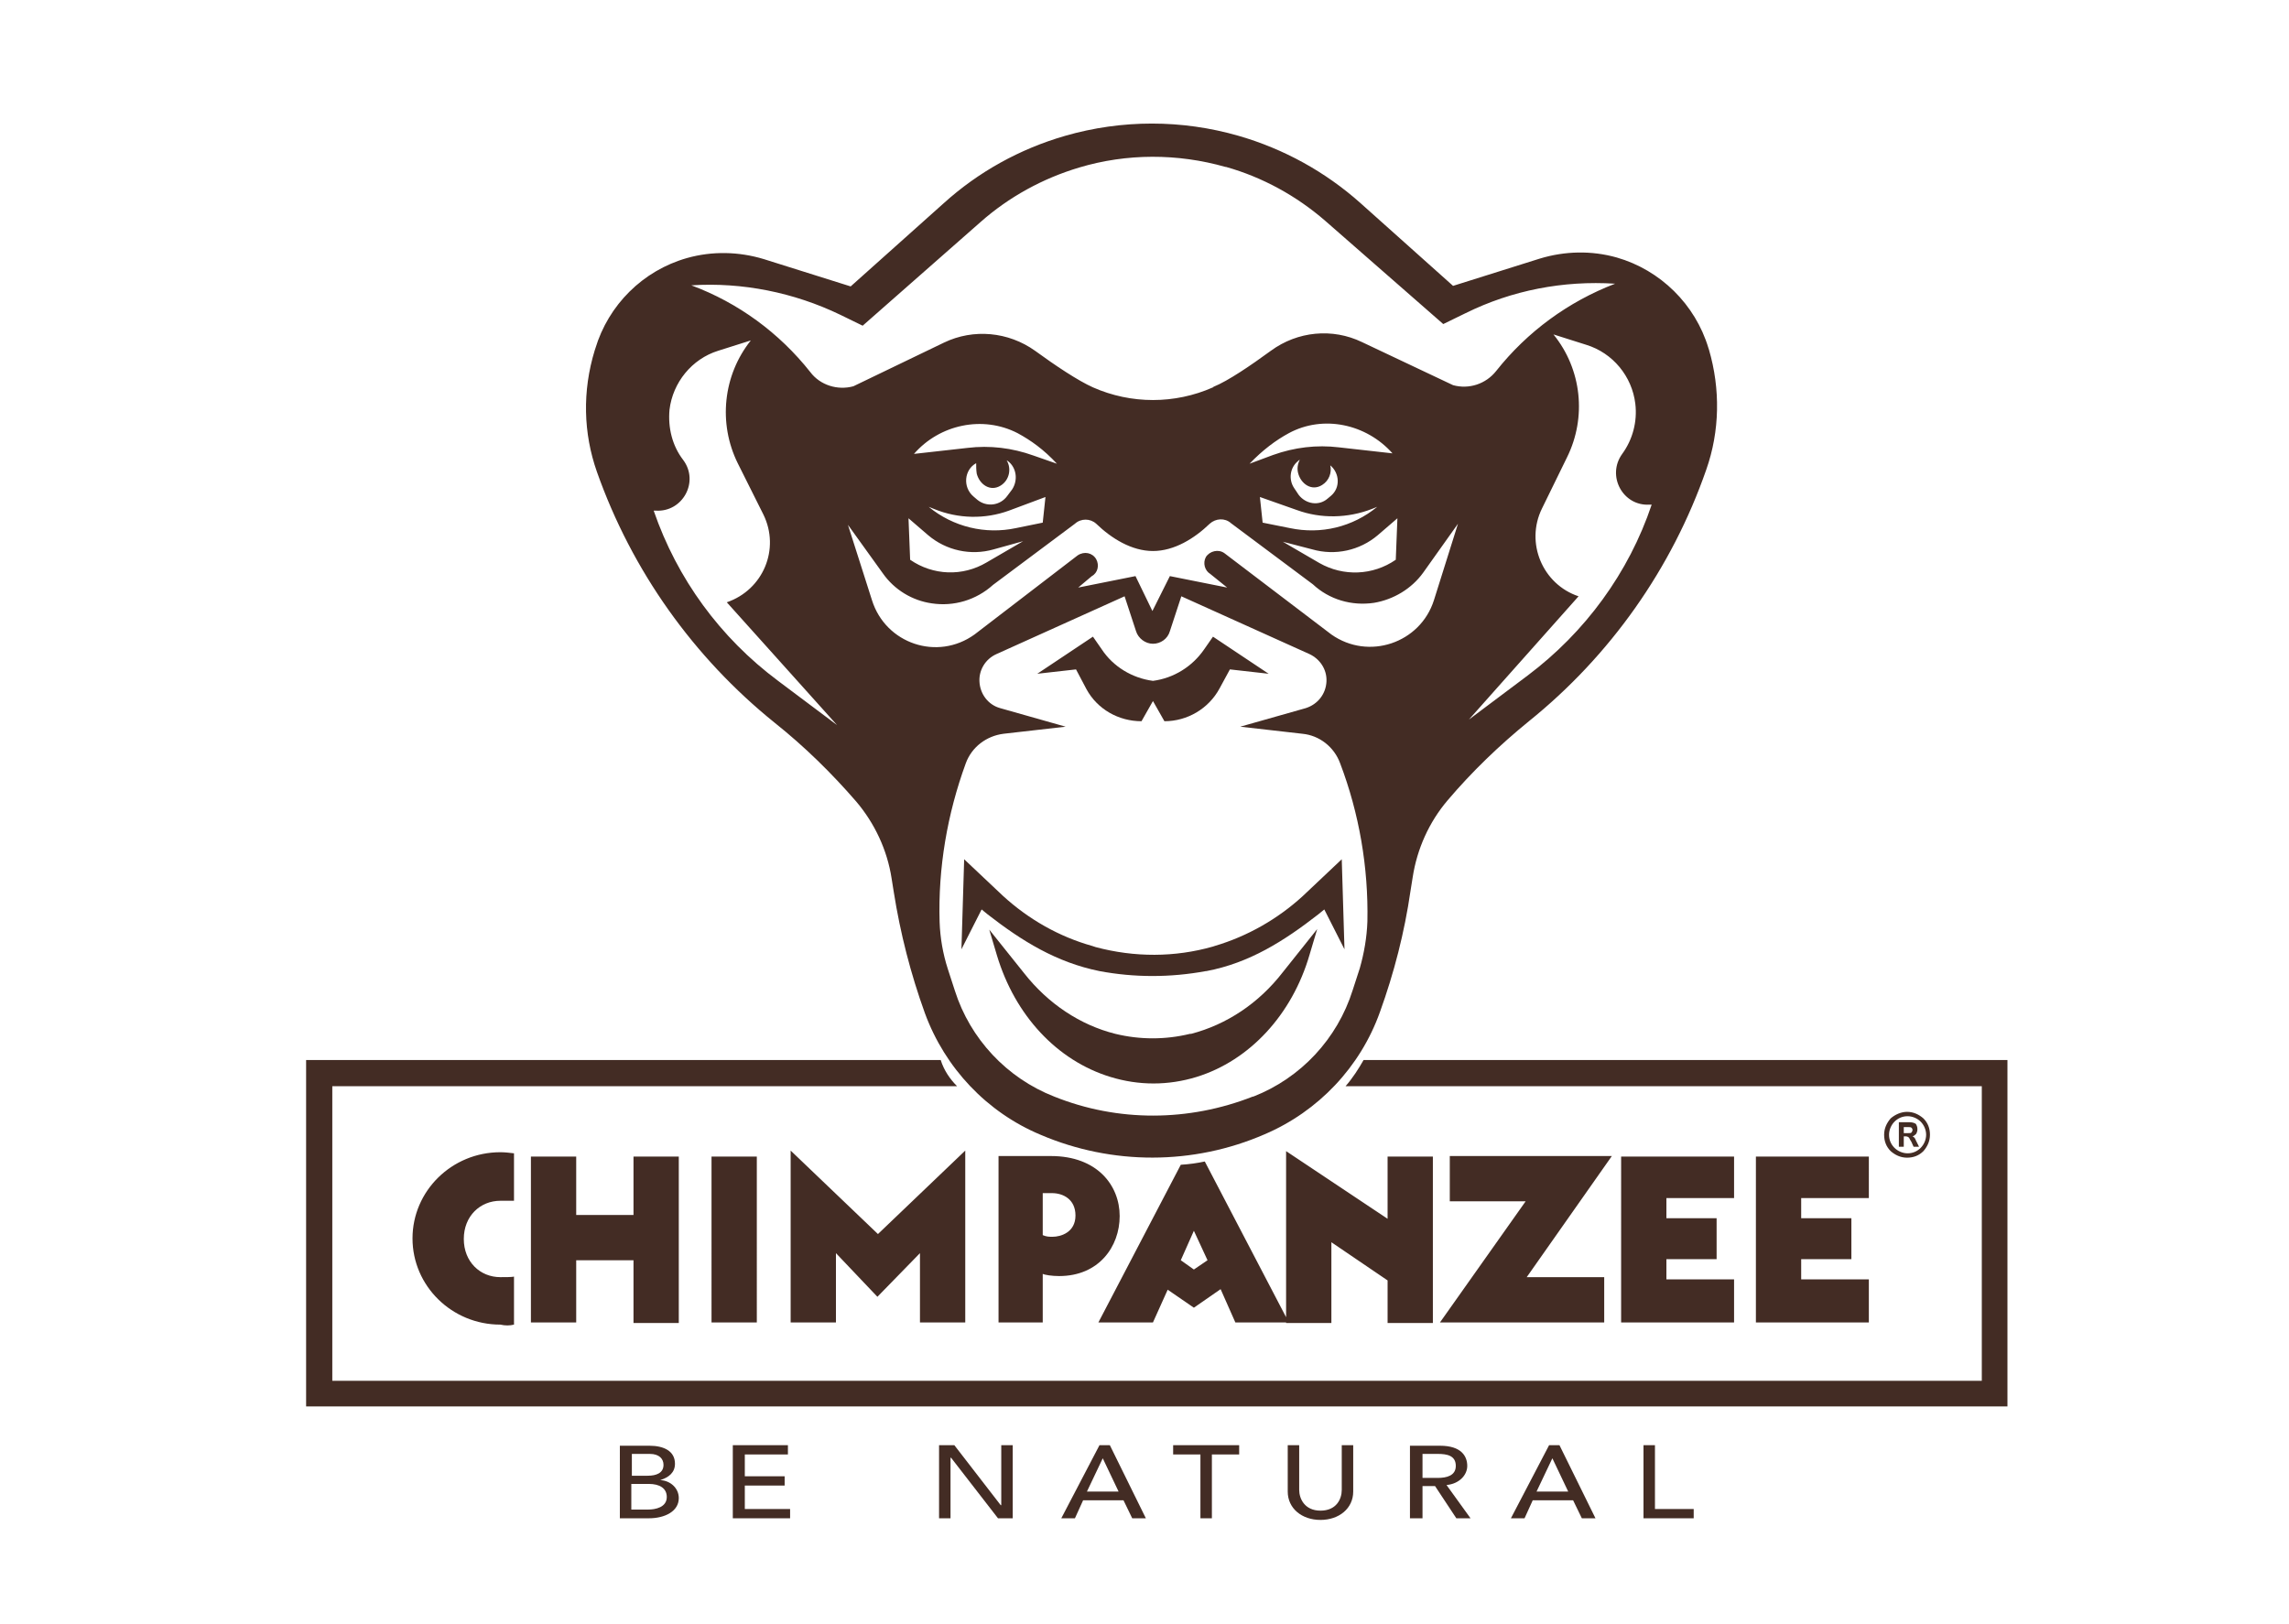 <svg xmlns="http://www.w3.org/2000/svg" xmlns:xlink="http://www.w3.org/1999/xlink" id="Vrstva_1" x="0px" y="0px" viewBox="0 0 419.5 297.6" style="enable-background:new 0 0 419.5 297.6;" xml:space="preserve">  <style type="text/css">	.st0{fill:#432C24;}</style>  <path class="st0" d="M350.5,207.1c0-0.2-0.1-0.3-0.2-0.4c-0.1-0.1-0.3-0.1-0.5-0.1h-0.9v1.1h0.8c0.3,0,0.5,0,0.6-0.1 C350.4,207.5,350.5,207.3,350.5,207.1 M351.4,207c0,0.3-0.1,0.6-0.2,0.8c-0.2,0.2-0.4,0.4-0.7,0.5v0c0.1,0,0.1,0.1,0.2,0.1 c0.1,0.1,0.1,0.1,0.2,0.2c0.1,0.1,0.1,0.2,0.2,0.4l0.6,1.2h-1l-0.4-0.9c-0.2-0.3-0.3-0.5-0.4-0.7c-0.1-0.1-0.1-0.1-0.2-0.2 c-0.1,0-0.2-0.1-0.3-0.1c-0.1,0-0.2,0-0.4,0h-0.1v1.9H348v-4.5h1.9c0.5,0,0.9,0.1,1.2,0.3C351.3,206.3,351.4,206.6,351.4,207z"></path>  <path class="st0" d="M352,205.6c-0.6-0.6-1.5-1-2.4-1c-1,0-1.8,0.4-2.4,1c-0.6,0.6-1,1.5-1,2.4c0,1,0.4,1.8,1,2.4 c0.6,0.6,1.5,1,2.4,1c1,0,1.8-0.4,2.4-1c0.6-0.6,1-1.5,1-2.4C353,207.1,352.6,206.2,352,205.6 M349.5,203.8c1.2,0,2.2,0.5,3,1.2 c0.8,0.8,1.2,1.8,1.2,3c0,1.2-0.5,2.2-1.2,3c-0.8,0.8-1.8,1.2-3,1.2c-1.2,0-2.2-0.5-3-1.2c-0.8-0.8-1.2-1.8-1.2-3 c0-1.2,0.5-2.2,1.2-3C347.3,204.3,348.4,203.8,349.5,203.8z"></path>  <path class="st0" d="M109.4,86.5c6.4,18.1,17.7,34,32.6,46c5.4,4.3,10.4,9.2,14.9,14.4c3.4,4,5.7,8.9,6.5,14.1l0.4,2.5 c1.2,7.6,3.1,15,5.7,22.2c3.7,10.1,11.4,18.2,21.2,22.3c13.1,5.6,28,5.6,41.1-0.1c9.8-4.2,17.5-12.3,21.1-22.4 c2.6-7.2,4.5-14.6,5.6-22.2l0.4-2.5c0.8-5.2,3-10.1,6.4-14.1c4.5-5.3,9.5-10.1,14.9-14.5c14.9-12,26.2-28,32.5-46.1 c2.5-7.1,2.6-14.8,0.5-22l-0.1-0.3c-2.4-8-8.8-14.3-16.8-16.6c-4.6-1.3-9.5-1.2-14.1,0.2l-15.9,5l-17-15.2 c-6.4-5.7-14-9.9-22.3-12.3c-10.4-3-21.4-3-31.8,0c-8.3,2.4-15.9,6.6-22.3,12.4l-17,15.2l-15.9-5c-4.6-1.4-9.5-1.5-14.1-0.2 c-8.1,2.3-14.4,8.6-16.8,16.6l-0.1,0.3C106.7,71.7,106.9,79.4,109.4,86.5L109.4,86.5z M250.6,168.9c-0.1,2.9-0.6,5.8-1.4,8.6l-1.3,4 c-2.8,8.9-9.5,16.1-18.2,19.5l-0.1,0c-11.7,4.6-24.7,4.7-36.4,0c-8.7-3.4-15.4-10.6-18.2-19.4l-1.3-4c-0.9-2.8-1.4-5.7-1.5-8.6 c-0.3-9.9,1.4-19.8,4.8-29.1c1.1-3,3.8-5,6.9-5.4l11.4-1.3l-12-3.4c-2.2-0.6-3.7-2.6-3.8-4.9c-0.1-2.1,1.1-4.1,3.1-5l23.5-10.6 l2.1,6.4c0.4,1.3,1.7,2.3,3.1,2.3c1.4,0,2.7-0.9,3.1-2.3l2.1-6.4l23.5,10.6c1.9,0.9,3.2,2.8,3.1,5c-0.1,2.3-1.6,4.2-3.8,4.9l-12,3.4 l11.4,1.3c3.1,0.3,5.8,2.4,6.9,5.4v0C249.1,149.1,250.8,159,250.6,168.9L250.6,168.9z M262.8,110c-2.5,7.9-12,11.1-18.8,6.3 l-19.6-14.9c-1.1-0.8-2.7-0.4-3.4,0.7c-0.6,1.1-0.2,2.5,0.8,3.1l3.1,2.5l-10.5-2.1l-3.2,6.4l0,0l-3.1-6.4l-10.5,2.1l2.5-2.1 c1.1-0.6,1.4-2,0.8-3.1c-0.7-1.2-2.2-1.5-3.4-0.7l-18.9,14.5c-6.8,4.9-16.3,1.7-18.8-6.3l-4.4-13.8l6.4,8.9c2.1,3,5.4,5,9,5.5 c4,0.6,8.1-0.6,11.2-3.4l15-11.2c1.1-1,2.8-1,3.9,0c2.8,2.7,6.5,5,10.4,5c3.9,0,7.6-2.3,10.4-5c1.1-1,2.8-1.1,3.9-0.1l15,11.2 c3,2.8,7.1,4,11.2,3.4c3.6-0.6,6.9-2.6,9-5.5l6.4-9L262.8,110z M179,86.8c0.5,2,2.5,3.4,4.4,2.2c1.6-1,2-3.1,1.1-4.6 c0.1,0,0.1,0.1,0.2,0.1c1.6,1.2,1.9,3.5,0.8,5.2l-0.9,1.2c-1.3,1.8-3.8,2.1-5.5,0.7l-0.7-0.6c-2-1.7-1.7-4.9,0.5-6.1 C178.9,85.5,178.9,86.1,179,86.8z M184.9,93.6l6.7-2.5l-0.5,4.7l-4.9,1c-5.6,1.2-11.5-0.2-16-3.9l1,0.4 C175.6,95.1,180.5,95.2,184.9,93.6z M189.4,83.5c-3.9-1.4-8-1.9-12.1-1.4l-9.8,1.1c4.7-5.4,12.6-7.1,19-3.8c2.4,1.3,4.8,3,7.2,5.6 L189.4,83.5z M170.1,98.1c3.3,2.8,7.8,3.8,12,2.6l5.4-1.5l-6.7,3.9c-4.4,2.6-9.8,2.4-14-0.5l-0.3-7.6L170.1,98.1z M237.9,86.7 c0.5,2,2.5,3.4,4.4,2.2c1.3-0.8,1.8-2.3,1.5-3.6c1.7,1.4,1.9,4.1,0.1,5.6l-0.6,0.5c-1.6,1.4-4,1-5.3-0.7l-0.8-1.2 c-1.1-1.6-0.8-3.8,0.7-5c0.1-0.1,0.2-0.2,0.3-0.2C237.8,85.1,237.7,85.9,237.9,86.7z M237.7,93.5c4.4,1.6,9.3,1.5,13.7-0.2l1-0.4 c-4.5,3.7-10.3,5.1-16,3.9l-5-1l-0.5-4.7L237.7,93.5z M240.5,100.7c4.2,1.2,8.7,0.2,12-2.6l3.6-3.1l-0.3,7.6 c-4.2,2.9-9.6,3.1-14,0.6l-6.7-3.9L240.5,100.7z M245.4,82c-4.1-0.5-8.2,0-12.1,1.4L229,85c2.4-2.5,4.8-4.3,7.2-5.6 c6.3-3.4,14.2-1.7,19,3.7L245.4,82z M299.7,74c0.4,3.3-0.5,6.6-2.4,9.2c-2.9,4,0.1,9.6,5,9.3l0.4,0c-4.2,12.5-12.2,23.4-22.7,31.3 l-10.8,8.1l20.1-22.6c-6.6-2.2-9.8-9.8-6.7-16.1l4.6-9.4c3.6-7.3,2.7-16.1-2.5-22.5l6,1.9C295.6,64.7,299.1,69,299.7,74z M154,57.7 l4.1,2l21.6-19c5.2-4.6,11.4-8,18.1-10c8.7-2.6,18-2.6,26.8-0.1l0.1,0c6.7,1.9,12.9,5.3,18.2,9.9l21.6,18.9l4.1-2 c8.5-4.2,17.9-6,27.4-5.4c-8.6,3.3-16.1,8.8-21.8,16c-1.9,2.4-5,3.4-7.9,2.6l-16.7-7.9c-5.4-2.6-11.8-2-16.7,1.6 c-3.7,2.7-7.8,5.5-10.5,6.6l-0.1,0.1c-7,3.1-15,3.1-22,0c-2.7-1.2-6.9-4-10.6-6.7c-4.9-3.5-11.3-4.1-16.7-1.5l-16.6,8 c-2.9,0.8-6.1-0.2-7.9-2.6l0,0c-5.7-7.2-13.2-12.7-21.8-15.9C136,51.7,145.5,53.6,154,57.7z M120.2,93.6c4.9,0.3,8-5.3,5-9.3 c-2-2.6-2.8-5.9-2.5-9.2c0.6-5,4.1-9.3,8.9-10.8l6-1.9c-5.1,6.4-6,15.2-2.4,22.5l4.7,9.4c3.1,6.3,0,13.8-6.7,16.1l20.2,22.5 l-10.8-8.1c-10.6-7.9-18.5-18.7-22.8-31.2L120.2,93.6z"></path>  <path class="st0" d="M199.1,126.3c2,3.7,5.9,5.9,10.1,5.9l2.1-3.7h0l2.1,3.7c4.2,0,8.1-2.3,10.1-6l1.9-3.5l7.1,0.8l-10.2-6.8 l-1.6,2.3c-2.2,3.2-5.6,5.3-9.4,5.8h0c-3.8-0.5-7.3-2.6-9.4-5.8l-1.6-2.3l-10.2,6.8l7.1-0.8L199.1,126.3z"></path>  <path class="st0" d="M222.6,173.4c-0.1,0-0.2,0.1-0.3,0.1c-7,2-14.4,2-21.5,0.1l-0.6-0.2c-6.1-1.7-11.7-4.9-16.4-9.2l-7.1-6.7 l-0.5,16.5l3.7-7.3l1.1,0.9c6.3,4.9,12.6,8.8,20.5,10.4c6.4,1.2,13,1.2,19.5,0l0.1,0c7.9-1.5,14.2-5.5,20.5-10.4l1.1-0.9l3.7,7.3 l-0.5-16.5l-7.2,6.8C234.2,168.4,228.7,171.6,222.6,173.4"></path>  <path class="st0" d="M218.3,189.5l-0.2,0c-4.5,1.1-9.2,1.1-13.7,0c-6.4-1.6-12.3-5.5-16.7-11.1l-6.4-8l1.4,4.7 c3.3,11,11,19.3,20.8,22.3l0,0c5.2,1.6,10.6,1.6,15.8,0c9.7-3,17.5-11.4,20.7-22.4l1.4-4.7l-6.3,7.9 C230.7,183.9,224.8,187.8,218.3,189.5"></path>  <path class="st0" d="M249.9,194.3c-0.9,1.6-2,3.3-3.3,4.8l116.6,0v54H60.9v-54l114.5,0c-1.3-1.3-2.4-2.9-3-4.8l-116.3,0v63.5h311.8 v-63.5L249.9,194.3z"></path>  <path class="st0" d="M321.8,242.4h20.7v-7.9h-12.4v-3.7h9.2v-7.5h-9.2v-3.7h12.4V212h-20.7V242.4z M297.1,242.4h20.7v-7.9h-12.4 v-3.7h9.2v-7.5h-9.2v-3.7h12.4V212h-20.7V242.4z M263.9,242.4H294v-8.3h-14.2l15.6-22.2h-29.7v8.3h13.9L263.9,242.4z M254.3,234.7 v7.8h8.3V212h-8.3v11.4l-18.6-12.4v31.5h8.3v-14.8L254.3,234.7z M221.3,231l-2.5,1.7l-2.4-1.7l2.4-5.4L221.3,231z M214,236.4 l4.8,3.3l4.9-3.4l2.7,6.1h9.8l-15.4-29.5c-1.4,0.3-2.8,0.5-4.4,0.6l-15.1,28.9h10L214,236.4z M192.8,218.7c2,0,4.3,1.1,4.3,4.1 c0,3.1-2.7,3.9-4.2,3.9c-0.6,0-1.1,0-1.8-0.3v-7.7H192.8z M191.1,242.4v-8.9c0.4,0.2,1.7,0.4,3,0.4c7.3,0,11.1-5.4,11.1-11 c0-5.6-4.1-11-12.6-11h-9.6v30.5H191.1z M160.8,237.7l7.8-8v12.7h8.3v-31.5l-16,15.3l-16-15.3v31.5h8.3v-12.7L160.8,237.7z  M130.4,242.4h8.3V212h-8.3V242.4z M97.3,242.4h8.3V231h10.5v11.5h8.3V212h-8.3v10.7h-10.5V212h-8.3V242.4z M94.2,242.8v-8.8 c-0.3,0.1-1.7,0.1-2.5,0.1c-3.7,0-6.7-2.8-6.7-7c0-4.2,3-7,6.7-7c0.9,0,2.2,0,2.5,0v-8.7c-0.8-0.1-1.7-0.2-2.5-0.2 c-8.9,0-16.1,7.1-16.1,15.8c0,8.7,7.2,15.8,16.1,15.8C92.6,243,93.4,243,94.2,242.8z"></path>  <path class="st0" d="M115.8,272h3.1c2,0,3.3,0.8,3.3,2.4c0,1.9-2.1,2.3-3.4,2.3h-3.1V272z M115.8,266.5h3.3c1.7,0,2.5,0.9,2.5,2 c0,1.5-1.3,2-2.9,2h-2.9V266.5z M113.6,278.3h5.3c3,0,5.5-1.3,5.5-3.7c0-1.8-1.5-3.2-3.4-3.3v0c1.6-0.5,2.7-1.4,2.7-3 c0-2.3-2-3.3-4.7-3.3h-5.4V278.3z"></path>  <polygon class="st0" points="134.3,278.3 144.8,278.3 144.8,276.6 136.5,276.6 136.5,272.3 143.8,272.3 143.8,270.6 136.5,270.6  136.5,266.6 144.4,266.6 144.4,264.9 134.3,264.9 "></polygon>  <polygon class="st0" points="172.1,278.3 174.2,278.3 174.2,267.2 174.3,267.2 182.9,278.3 185.6,278.3 185.6,264.9 183.5,264.9  183.5,275.9 183.4,275.9 174.9,264.9 172.1,264.9 "></polygon>  <path class="st0" d="M199.2,273.4l2.9-6.1h0l2.9,6.1H199.2z M194.5,278.3h2.5l1.5-3.3h7.4l1.6,3.3h2.5l-6.6-13.4h-1.9L194.5,278.3z"></path>  <polygon class="st0" points="220,278.3 222.1,278.3 222.1,266.6 227.1,266.6 227.1,264.9 215,264.9 215,266.6 220,266.6 "></polygon>  <path class="st0" d="M236,264.9v8.5c0,3.1,2.6,5.2,6,5.2c3.4,0,6-2.1,6-5.2v-8.5h-2.1v8.2c0,1.7-1,3.8-3.9,3.8 c-2.9,0-3.9-2.2-3.9-3.8v-8.2H236z"></path>  <path class="st0" d="M260.7,266.5h2.8c1.7,0,3.3,0.3,3.3,2.2c0,1.8-1.7,2.2-3.3,2.2h-2.8V266.5z M258.6,278.3h2.1v-5.9h2.3l3.9,5.9 h2.6l-4.4-6.1c2.3-0.2,3.8-1.8,3.8-3.5c0-1.7-1-3.7-5-3.7h-5.5V278.3z"></path>  <path class="st0" d="M281.6,273.4l2.9-6.1h0l2.9,6.1H281.6z M276.9,278.3h2.5l1.5-3.3h7.4l1.6,3.3h2.5l-6.6-13.4h-1.9L276.9,278.3z"></path>  <polygon class="st0" points="301.2,278.3 310.4,278.3 310.4,276.6 303.3,276.6 303.3,264.9 301.2,264.9 "></polygon></svg>